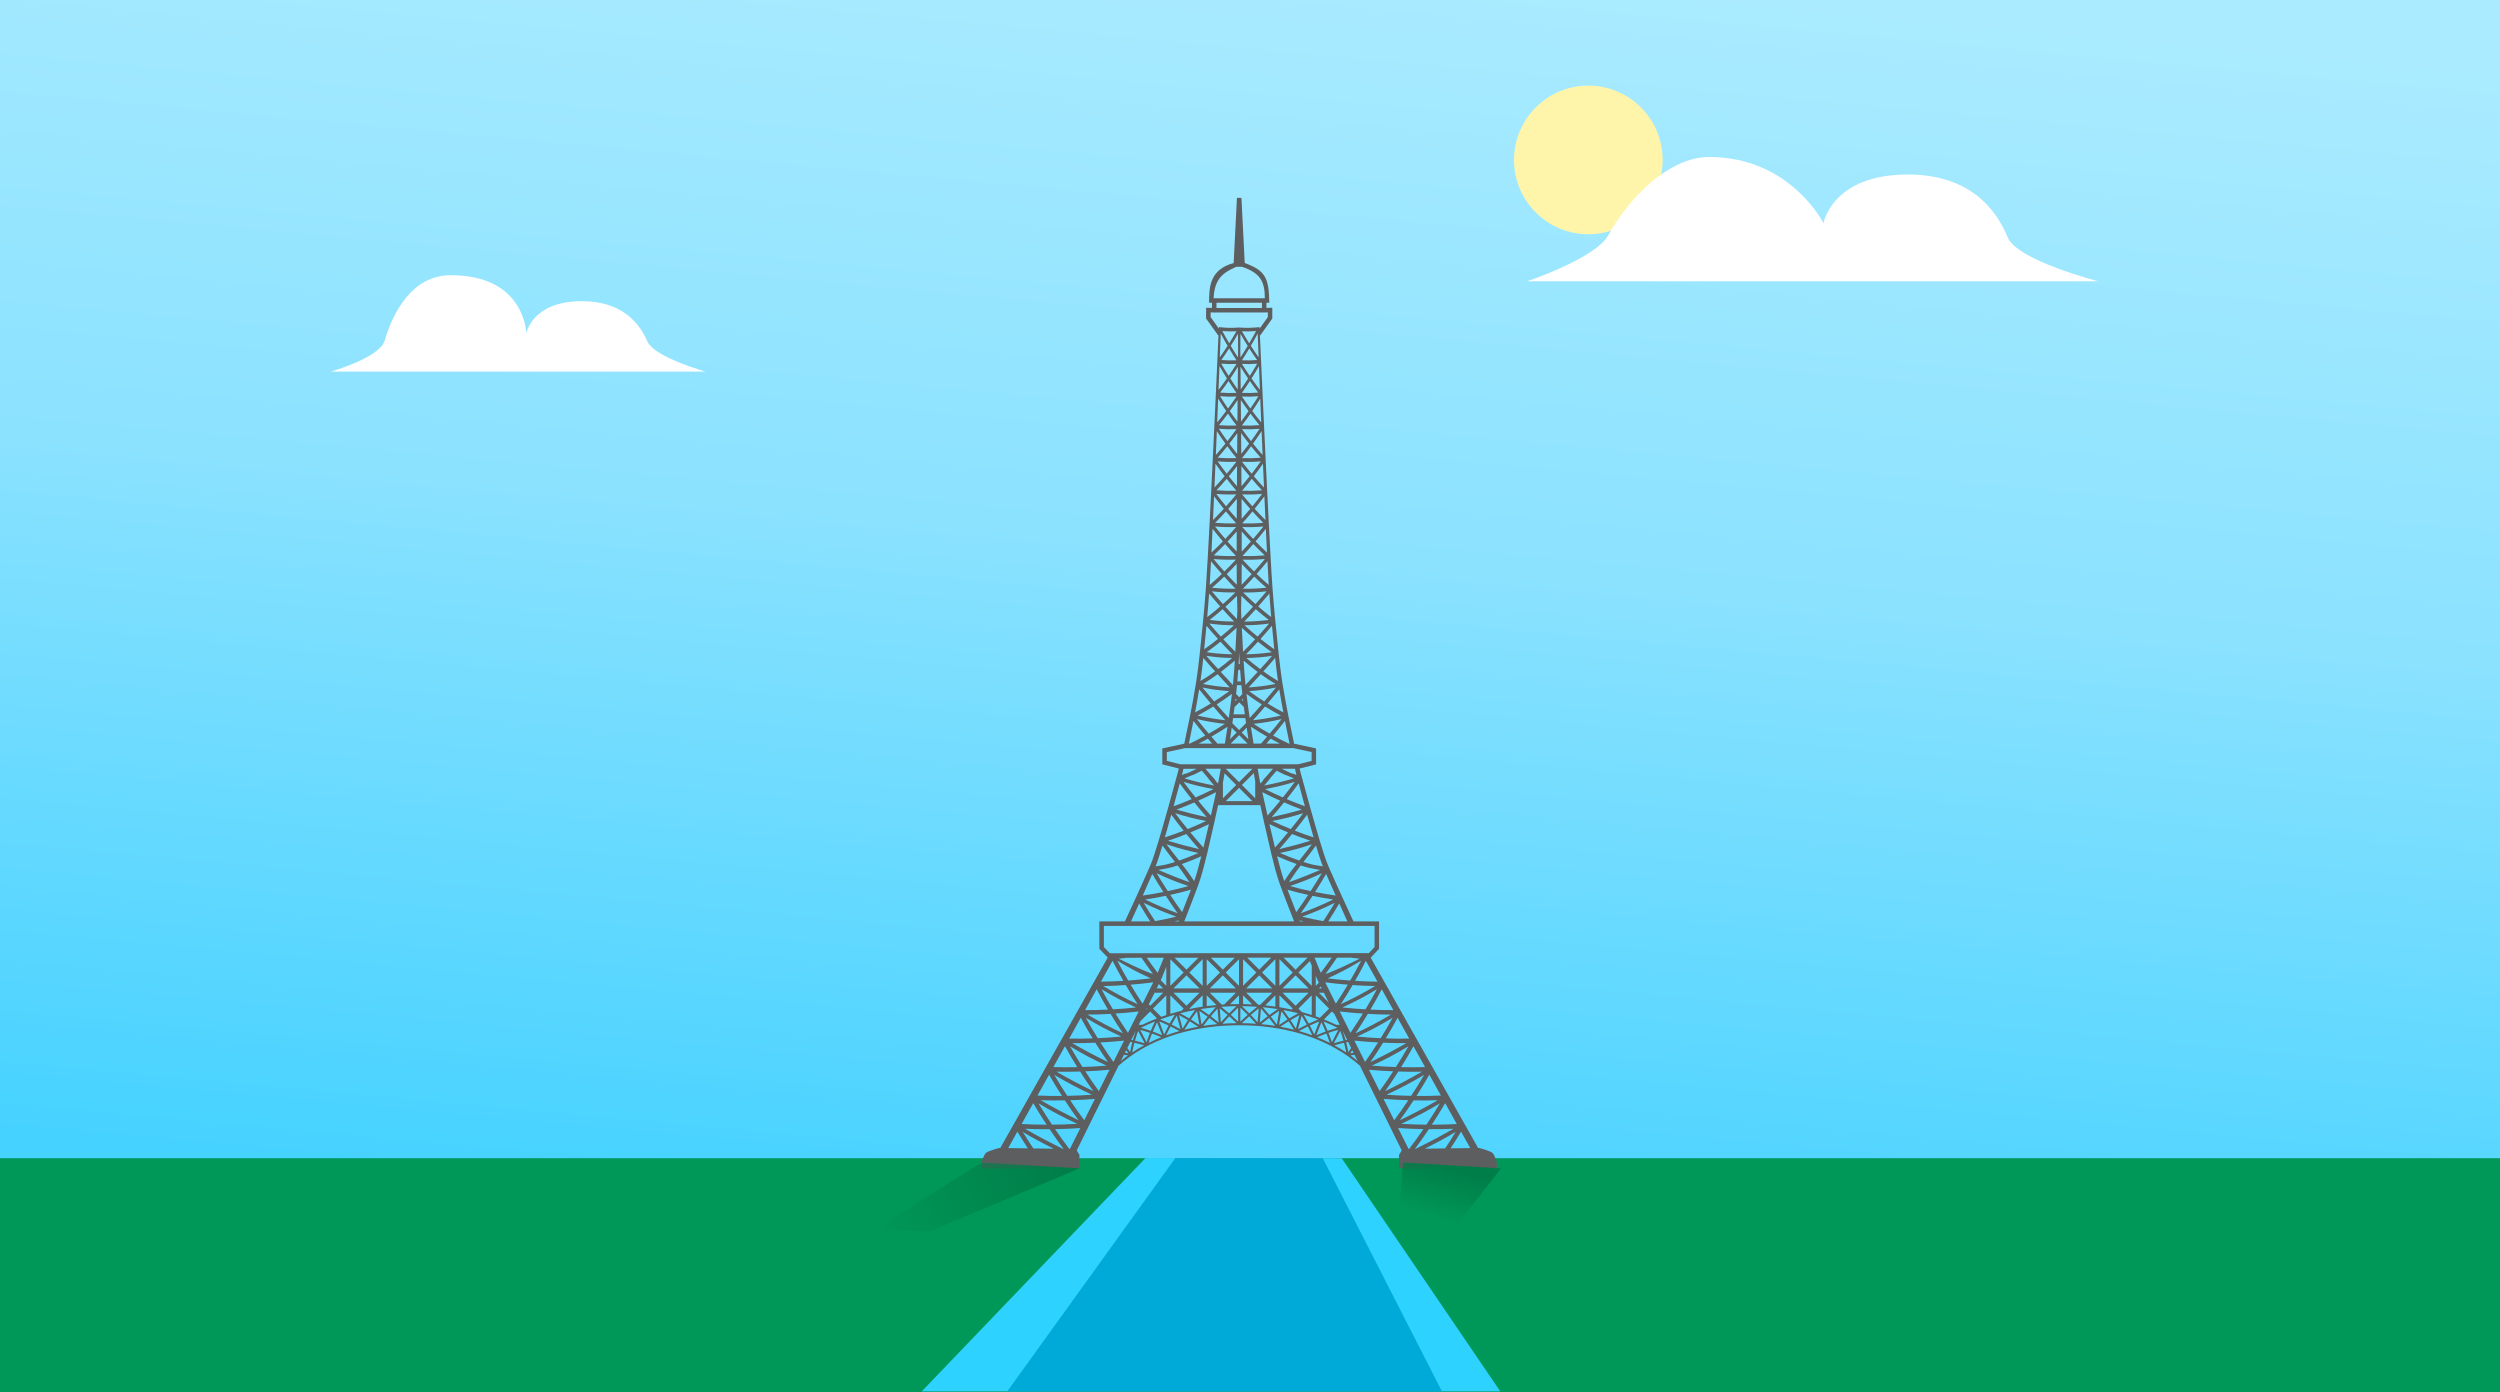 <?xml version="1.0" encoding="UTF-8" standalone="no"?>
<!-- Generator: Adobe Illustrator 15.0.0, SVG Export Plug-In . SVG Version: 6.00 Build 0)  -->

<svg
   xmlns:dc="http://purl.org/dc/elements/1.1/"
   xmlns:cc="http://creativecommons.org/ns#"
   xmlns:rdf="http://www.w3.org/1999/02/22-rdf-syntax-ns#"
   xmlns:svg="http://www.w3.org/2000/svg"
   xmlns="http://www.w3.org/2000/svg"
   xmlns:xlink="http://www.w3.org/1999/xlink"
   xmlns:sodipodi="http://sodipodi.sourceforge.net/DTD/sodipodi-0.dtd"
   xmlns:inkscape="http://www.inkscape.org/namespaces/inkscape"
   version="1.1"
   id="Layer_1"
   x="0px"
   y="0px"
   width="510.236"
   height="284.182"
   viewBox="0 0 510.236 284.182"
   enable-background="new 0 0 510.236 510.236"
   xml:space="preserve"
   sodipodi:docname="eiffel tower with background minimal.svg"
   inkscape:version="0.92.2 (5c3e80d, 2017-08-06)"><rect x="0" y="0" width="510.236" height="284.182" fill="#333333" stroke="none"/><defs
     id="defs849"><linearGradient
       inkscape:collect="always"
       id="linearGradient4595"><stop
         style="stop-color:#007e49;stop-opacity:1;"
         offset="0"
         id="stop4591" /><stop
         style="stop-color:#007e49;stop-opacity:0;"
         offset="1"
         id="stop4593" /></linearGradient><linearGradient
       inkscape:collect="always"
       id="linearGradient4581"><stop
         style="stop-color:#007e49;stop-opacity:1;"
         offset="0"
         id="stop4577" /><stop
         style="stop-color:#007e49;stop-opacity:0;"
         offset="1"
         id="stop4579" /></linearGradient><linearGradient
       inkscape:collect="always"
       id="linearGradient4563"><stop
         style="stop-color:#46d2ff;stop-opacity:1"
         offset="0"
         id="stop4559" /><stop
         id="stop4567"
         offset="0.544"
         style="stop-color:#8be2ff;stop-opacity:1" /><stop
         style="stop-color:#aaebff;stop-opacity:1"
         offset="1"
         id="stop4561" /></linearGradient><linearGradient
       inkscape:collect="always"
       xlink:href="#linearGradient4563"
       id="linearGradient4565"
       x1="349.23"
       y1="366.3"
       x2="387.982"
       y2="35.984"
       gradientUnits="userSpaceOnUse"
       gradientTransform="matrix(1,0,0,0.788,0.923,-26.165)" /><linearGradient
       inkscape:collect="always"
       xlink:href="#linearGradient4581"
       id="linearGradient4583"
       x1="214.12"
       y1="344.239"
       x2="177.152"
       y2="360.994"
       gradientUnits="userSpaceOnUse"
       gradientTransform="translate(0.923,-109.798)" /><linearGradient
       inkscape:collect="always"
       xlink:href="#linearGradient4595"
       id="linearGradient4597"
       x1="296.407"
       y1="348.769"
       x2="293.409"
       y2="358.918"
       gradientUnits="userSpaceOnUse"
       gradientTransform="translate(0.923,-109.798)" /></defs><sodipodi:namedview
     pagecolor="#ffffff"
     bordercolor="#666666"
     borderopacity="1"
     objecttolerance="10"
     gridtolerance="10"
     guidetolerance="10"
     inkscape:pageopacity="0"
     inkscape:pageshadow="2"
     inkscape:window-width="1366"
     inkscape:window-height="705"
     id="namedview847"
     showgrid="false"
     fit-margin-top="0"
     fit-margin-left="0"
     fit-margin-right="0"
     fit-margin-bottom="0"
     inkscape:zoom="1.0838122"
     inkscape:cx="242.33623"
     inkscape:cy="87.442271"
     inkscape:window-x="-8"
     inkscape:window-y="-8"
     inkscape:window-maximized="1"
     inkscape:current-layer="Layer_1" /><rect
     style="fill:url(#linearGradient4565);fill-opacity:1;stroke:none;stroke-width:1;stroke-miterlimit:4;stroke-dasharray:none;stroke-opacity:1"
     id="rect4549"
     width="510.236"
     height="284.182"
     x="0"
     y="0" /><circle
     style="fill:#fff5aa;fill-opacity:1;stroke:none;stroke-width:1;stroke-miterlimit:4;stroke-dasharray:none;stroke-opacity:1"
     id="path4569"
     cx="324.171"
     cy="32.643"
     r="15.168" /><rect
     y="236.381"
     x="0"
     height="47.801"
     width="510.236"
     id="rect4551"
     style="fill:#009858;fill-opacity:1;stroke:none;stroke-width:1;stroke-miterlimit:4;stroke-dasharray:none;stroke-opacity:1" /><path
     style="fill:#5d5e5f;fill-opacity:1;stroke-width:1"
     inkscape:connector-curvature="0"
     id="path842"
     d="m 305.459,237.125 c -0.123,-0.404 -0.488,-1.512 -0.871,-1.834 -0.455,-0.384 -2.39,-0.918 -2.63,-0.984 -0.016,-0.004 -0.025,-0.007 -0.025,-0.007 l -0.256,0.003 -2.559,-4.535 -3.268,-5.792 h 7.1e-4 l -3.631,-6.434 h -7.1e-4 l -3.267,-5.793 -0.002,4.1e-4 -2.905,-5.149 h 7.1e-4 l -2.661,-4.715 v -0.153 h -0.087 l -0.884,-1.567 h -7.1e-4 l -2.664,-4.718 h 0.012 l 0.039,-0.042 0.096,-0.102 1.559,-1.653 v -5.596 h -5.218 l -2.346,-5.089 -1.31,-2.885 c -0.373,-0.831 -0.754,-1.679 -1.188,-2.679 l -0.366,-0.852 -0.284,-0.692 c -0.164,-0.427 -0.33,-0.917 -0.49,-1.402 -0.27,-0.824 -0.539,-1.684 -0.862,-2.756 -0.799,-2.672 -1.202,-4.089 -1.955,-6.767 -0.696,-2.487 -1.083,-3.901 -1.801,-6.554 h -7.1e-4 l -0.231,-0.85 -0.154,-0.676 3.357,-0.848 v -1.001 -2.253 l -4.484,-0.967 c -0.439,-2.044 -0.725,-3.414 -1.158,-5.595 -0.524,-2.676 -0.796,-4.11 -1.231,-6.801 -0.07,-0.447 -0.132,-0.859 -0.189,-1.246 -0.08,-0.559 -0.148,-1.08 -0.215,-1.619 -0.112,-0.895 -0.218,-1.803 -0.343,-2.924 -0.306,-2.801 -0.454,-4.267 -0.717,-7.024 -0.23,-2.457 -0.362,-3.905 -0.543,-6.361 -0.176,-2.496 -0.257,-3.96 -0.397,-6.437 l -0.366,-6.838 -0.319,-6.333 -0.344,-7.054 -0.325,-6.864 -0.282,-6.093 -0.306,-6.718 -0.245,-5.447 0.049,0.043 2.478,-3.458 v -2.205 l -1.196,0.033 v -1.052 h 0.128 0.459 c -0.093,-4.993 -0.726,-6.542 -5.016,-8.105 l -0.673,-13.304 h -0.916 l -0.672,13.304 c -4.993,1.338 -5.009,5.115 -5.015,8.105 h 0.587 v 1.052 l -1.196,-0.033 v 2.205 l 2.454,3.424 0.074,-0.055 -0.247,5.519 -0.303,6.644 -0.306,6.578 -0.304,6.428 -0.328,6.724 -0.336,6.663 -0.366,6.838 c -0.139,2.431 -0.218,3.884 -0.386,6.296 -0.188,2.549 -0.321,4.007 -0.556,6.524 -0.263,2.755 -0.411,4.221 -0.72,7.041 h 4.1e-4 c -0.123,1.102 -0.228,1.999 -0.338,2.883 -0.067,0.54 -0.135,1.06 -0.215,1.619 -0.056,0.387 -0.119,0.801 -0.19,1.247 -0.436,2.695 -0.708,4.129 -1.233,6.814 -0.432,2.173 -0.717,3.542 -1.156,5.58 l -4.484,0.967 v 2.253 1.001 l 3.357,0.848 -0.154,0.676 -0.231,0.85 h -7.1e-4 c -0.718,2.653 -1.106,4.066 -1.801,6.551 -0.755,2.684 -1.157,4.101 -1.96,6.783 -0.321,1.066 -0.589,1.921 -0.858,2.742 -0.16,0.485 -0.327,0.974 -0.489,1.402 l -0.284,0.692 -0.349,0.814 c -0.441,1.018 -0.828,1.875 -1.205,2.717 l -1.35,2.971 -2.307,5.003 h -5.217 v 5.599 l 1.666,1.732 0.047,0.049 -2.673,4.73 -0.245,0.434 -0.118,0.21 -3.268,5.792 -2.906,5.149 -3.268,5.793 -3.268,5.791 -3.631,6.435 -2.559,4.535 -0.256,-0.003 c 0,0 -2.168,0.58 -2.655,0.99 -0.47,0.397 -0.915,1.983 -0.915,1.983 v 1.189 h 4.312 3.712 1.552 2.693 1.159 1.339 1.277 1.574 1.482 0.875 v -2.775 c 0,0 -0.382,-0.536 -0.533,-0.919 l 2.199,-4.457 7.1e-4,7.1e-4 3.271,-6.625 h -7.1e-4 l 2.944,-5.964 0.098,-0.199 c 0.007,-0.006 0.014,-0.012 0.021,-0.018 0.284,-0.252 0.571,-0.499 0.866,-0.739 0.053,-0.043 0.104,-0.088 0.157,-0.131 0.352,-0.284 0.713,-0.557 1.079,-0.824 0.098,-0.071 0.198,-0.142 0.298,-0.212 0.066,-0.047 0.132,-0.095 0.199,-0.142 0.273,-0.19 0.549,-0.376 0.829,-0.557 0.083,-0.053 0.167,-0.105 0.25,-0.157 0.323,-0.205 0.651,-0.403 0.984,-0.596 0.094,-0.055 0.187,-0.11 0.281,-0.163 0.307,-0.173 0.616,-0.342 0.93,-0.506 0.058,-0.03 0.117,-0.06 0.175,-0.09 0.101,-0.052 0.202,-0.104 0.303,-0.155 0.416,-0.208 0.835,-0.411 1.26,-0.602 0.028,-0.013 0.058,-0.025 0.086,-0.037 0.393,-0.175 0.79,-0.34 1.189,-0.501 0.127,-0.051 0.253,-0.101 0.38,-0.15 0.03,-0.011 0.06,-0.024 0.091,-0.036 0.342,-0.132 0.685,-0.257 1.031,-0.379 0.132,-0.046 0.264,-0.09 0.396,-0.134 0.348,-0.117 0.698,-0.23 1.05,-0.336 0.099,-0.03 0.197,-0.062 0.296,-0.091 0.302,-0.089 0.606,-0.173 0.911,-0.255 0.106,-0.028 0.212,-0.056 0.319,-0.083 0.113,-0.029 0.226,-0.06 0.34,-0.088 0.445,-0.111 0.891,-0.215 1.341,-0.312 0.091,-0.019 0.182,-0.037 0.274,-0.056 0.384,-0.079 0.77,-0.153 1.157,-0.222 0.116,-0.021 0.231,-0.042 0.347,-0.061 0.002,0 0.003,-4e-4 0.004,-7e-4 0.413,-0.07 0.827,-0.133 1.242,-0.191 0.12,-0.017 0.24,-0.033 0.359,-0.049 0.464,-0.06 0.928,-0.116 1.394,-0.163 0.006,-7e-4 0.011,-0.002 0.016,-0.002 0.287,-0.028 0.575,-0.052 0.863,-0.075 0.178,-0.014 0.357,-0.027 0.536,-0.04 0.085,-0.006 0.169,-0.013 0.254,-0.018 0.466,-0.03 0.934,-0.052 1.402,-0.068 0.114,-0.004 0.229,-0.007 0.343,-0.01 0.388,-0.011 0.776,-0.017 1.165,-0.018 0.074,-4.1e-4 0.148,-0.002 0.222,-0.002 0.074,0 0.148,0.002 0.222,0.002 0.389,0.002 0.777,0.008 1.165,0.018 0.114,0.003 0.229,0.006 0.342,0.01 0.468,0.016 0.935,0.038 1.402,0.068 0.085,0.006 0.169,0.013 0.254,0.018 0.179,0.012 0.358,0.025 0.536,0.04 0.288,0.023 0.575,0.046 0.863,0.075 0.006,7.1e-4 0.01,0.002 0.015,0.002 0.466,0.046 0.931,0.102 1.395,0.163 0.12,0.016 0.24,0.032 0.359,0.049 0.414,0.058 0.828,0.121 1.24,0.191 0.002,4.1e-4 0.004,4.1e-4 0.006,7e-4 0.116,0.02 0.232,0.041 0.348,0.061 0.387,0.069 0.772,0.143 1.156,0.222 0.091,0.019 0.182,0.037 0.274,0.056 0.449,0.096 0.896,0.2 1.34,0.312 0.114,0.028 0.228,0.059 0.341,0.088 0.106,0.028 0.212,0.054 0.318,0.083 0.305,0.082 0.609,0.166 0.912,0.255 0.098,0.029 0.195,0.06 0.293,0.09 0.353,0.107 0.704,0.22 1.054,0.337 0.132,0.044 0.263,0.088 0.394,0.134 0.348,0.121 0.693,0.248 1.035,0.38 0.03,0.011 0.06,0.024 0.09,0.035 0.126,0.049 0.251,0.098 0.376,0.149 0.4,0.161 0.798,0.326 1.191,0.502 0.028,0.012 0.057,0.024 0.085,0.037 0.425,0.191 0.844,0.393 1.259,0.602 0.102,0.051 0.203,0.103 0.304,0.155 0.06,0.03 0.119,0.06 0.179,0.091 0.312,0.163 0.621,0.331 0.926,0.504 0.094,0.053 0.186,0.109 0.28,0.163 0.332,0.193 0.66,0.391 0.984,0.596 0.083,0.053 0.167,0.104 0.249,0.157 0.275,0.178 0.547,0.361 0.816,0.548 0.069,0.048 0.137,0.098 0.205,0.146 0.104,0.074 0.209,0.147 0.312,0.222 0.361,0.263 0.717,0.533 1.065,0.813 0.065,0.052 0.127,0.107 0.192,0.16 0.282,0.23 0.557,0.466 0.829,0.707 0.011,0.01 0.022,0.02 0.033,0.029 l 0.098,0.198 2.943,5.964 2.944,5.963 2.526,5.119 4.1e-4,7.1e-4 c -0.151,0.384 -0.533,0.918 -0.533,0.918 v 2.775 h 0.873 1.483 1.573 1.277 1.34 1.159 2.693 1.551 3.713 4.312 v -1.189 c 0.002,-7e-4 -0.014,-0.057 -0.043,-0.15 z m -8.138,-7.718 c -2.032,0.105 -3.054,0.132 -5.1,0.135 1.13,-1.722 1.677,-2.6 2.732,-4.388 z m -13.089,-21.687 c -0.94,1.697 -1.428,2.529 -2.44,4.167 -1.922,-0.086 -2.885,-0.153 -4.815,-0.333 2.982,-1.379 4.434,-2.147 7.255,-3.834 z m -7.585,3.17 c 1.045,-1.553 1.551,-2.347 2.526,-3.963 1.884,0.106 2.825,0.134 4.699,0.146 -2.34,1.4 -4.749,2.673 -7.224,3.817 z m 5.636,1.921 c 1.899,0.081 2.863,0.099 4.725,0.087 -2.392,1.384 -4.824,2.669 -7.315,3.866 1.058,-1.531 1.585,-2.338 2.59,-3.953 z m 5.164,0.733 c -0.981,1.721 -1.489,2.567 -2.543,4.226 -1.964,-0.064 -2.951,-0.12 -4.925,-0.279 3.07,-1.419 4.565,-2.211 7.468,-3.947 z m -2.055,5.151 c 1.942,0.059 2.926,0.065 4.826,0.029 -2.46,1.421 -4.96,2.743 -7.52,3.975 1.099,-1.549 1.65,-2.368 2.695,-4.004 z m 5.271,0.674 c -1.022,1.745 -1.552,2.604 -2.65,4.285 -2.007,-0.04 -3.014,-0.086 -5.032,-0.225 2.63,-1.217 5.193,-2.571 7.682,-4.06 z m -2.161,5.21 c 1.982,0.037 2.988,0.031 4.926,-0.029 -2.526,1.461 -5.096,2.819 -7.726,4.083 1.141,-1.568 1.714,-2.395 2.8,-4.054 z m 5.375,0.615 c -1.064,1.77 -1.615,2.64 -2.755,4.344 -2.05,-0.018 -3.078,-0.053 -5.141,-0.171 2.704,-1.252 5.338,-2.644 7.896,-4.173 z m 0.208,-1.599 c -1.991,0.08 -2.991,0.095 -4.994,0.076 1.087,-1.699 1.612,-2.566 2.625,-4.329 z m -3.237,-5.812 c -1.949,0.056 -2.928,0.058 -4.891,0.015 1.045,-1.676 1.55,-2.53 2.522,-4.268 z m -3.237,-5.81 c -1.908,0.03 -2.867,0.02 -4.786,-0.045 1.003,-1.653 1.486,-2.495 2.417,-4.207 z m -9.451,-5.108 c -0.985,1.601 -1.494,2.386 -2.548,3.927 l -2.18,-4.353 c 1.895,0.215 2.84,0.3 4.728,0.426 z m -3.216,5.375 c -0.108,0.022 -0.217,0.041 -0.324,0.064 -0.182,-0.657 -0.388,-1.315 -0.618,-1.972 l 0.704,1.427 z m -2.235,-3.086 c -0.905,-0.439 -1.826,-0.838 -2.76,-1.204 l 0.002,-0.003 c 0.091,0.036 0.181,0.073 0.272,0.11 l 1.619,-1.619 0.472,0.472 1.108,2.244 z m 0.259,0.61 c -0.682,0.189 -1.35,0.398 -2.004,0.625 -0.264,-0.64 -0.55,-1.279 -0.858,-1.915 0.97,0.389 1.926,0.818 2.862,1.29 z m -7.272,-3.215 -0.694,-0.694 2.715,-2.715 v 4.009 c -0.619,-0.201 -1.242,-0.383 -1.868,-0.556 l 0.002,-0.004 c -0.051,-0.014 -0.104,-0.026 -0.155,-0.04 z m -0.741,0.252 c -0.621,0.333 -1.227,0.679 -1.819,1.037 -0.39,-0.571 -0.799,-1.138 -1.224,-1.698 1.021,0.184 2.036,0.406 3.044,0.661 z m -3.519,-1.182 c -0.083,-0.014 -0.165,-0.03 -0.248,-0.044 l -4e-4,0.003 c -0.022,-0.003 -0.044,-0.007 -0.066,-0.011 v -2.428 l 2.716,2.715 -0.264,0.175 c -0.637,-0.139 -1.276,-0.261 -1.916,-0.372 l 4.2e-4,-0.003 c -0.074,-0.014 -0.148,-0.024 -0.221,-0.036 z m 12.211,-0.667 c 1.001,-1.533 1.485,-2.317 2.416,-3.909 1.841,0.128 2.761,0.169 4.59,0.206 -2.268,1.358 -4.606,2.593 -7.007,3.703 z m 7.37,-3.057 c -0.898,1.671 -1.364,2.493 -2.333,4.107 -1.879,-0.109 -2.821,-0.187 -4.708,-0.386 2.894,-1.339 4.304,-2.085 7.041,-3.721 z m -12.25,-2.189 0.003,0.009 7.1e-4,7.1e-4 0.049,0.12 c 0.042,0.11 0.097,0.213 0.15,0.316 l 4.1e-4,7.1e-4 0.092,0.181 0.116,0.232 -0.637,0.637 v -2.044 l 0.11,0.267 -0.002,7.1e-4 z m 0.798,1.639 0.132,0.268 0.06,0.12 h -0.58 z m 0.624,1.264 0.265,0.537 0.723,1.464 -2,-2 h 1.012 z m 0.266,-2.12 c 1.85,0.236 2.774,0.332 4.619,0.479 -0.942,1.579 -1.429,2.354 -2.44,3.875 z m 5.12,-0.371 c -1.836,-0.131 -2.757,-0.22 -4.599,-0.441 2.805,-1.298 4.172,-2.021 6.826,-3.607 -0.856,1.645 -1.302,2.457 -2.228,4.048 z m -4.394,-1.564 c -0.205,0.076 -0.414,0.152 -0.635,0.232 0.029,-0.056 0.052,-0.123 0.085,-0.167 l 0.095,-0.129 0.183,-0.249 0.337,-0.462 0.606,-0.845 c 0.32,-0.452 0.639,-0.917 1.021,-1.481 l 2.797,-0.002 0.718,0.091 0.567,0.065 0.307,0.034 0.159,0.018 c 0.044,0.004 0.083,-0.006 0.123,-0.012 -2.093,1.03 -4.187,2.063 -6.362,2.906 z m -1.625,-0.002 -1.261,-3.096 3.506,-0.002 c -0.789,1.143 -1.307,1.856 -2.244,3.098 z m -1.838,2.651 -2.715,-2.715 2.334,-2.334 0.208,0.52 0.175,0.435 v 4.094 z m -5.964,0.531 2.665,-2.664 2.665,2.664 z m 5.329,0.876 -2.664,2.664 -2.664,-2.664 z m -2.664,-4.707 -2.445,-2.443 4.892,-0.003 z m -0.583,0.584 -2.716,2.715 v -5.432 z m 5.197,9.576 c -0.654,0.266 -1.293,0.548 -1.919,0.846 -0.332,-0.607 -0.684,-1.211 -1.055,-1.81 1.001,0.284 1.994,0.603 2.974,0.964 z m -0.897,-0.771 c 0.135,0.045 0.27,0.09 0.405,0.137 v -4.289 l 2.715,2.715 -1.877,1.878 c -0.412,-0.154 -0.827,-0.301 -1.243,-0.441 z m 5.329,2.245 v 0 c -0.116,-0.06 -0.232,-0.12 -0.349,-0.178 0.117,0.059 0.233,0.118 0.349,0.178 z m 10.907,-3.375 c -1.868,0.004 -2.804,-0.018 -4.681,-0.107 0.96,-1.629 1.423,-2.459 2.312,-4.147 z m -3.237,-5.812 c -1.825,-0.022 -2.742,-0.056 -4.576,-0.166 0.917,-1.607 1.36,-2.425 2.207,-4.086 z m -6.141,-12.294 h -3.915 c 0.906,-1.411 1.374,-2.172 2.249,-3.667 z m -26.862,-28.645 -0.124,-0.207 -0.12,-0.185 c -0.04,-0.056 -0.082,-0.094 -0.123,-0.141 l -0.239,-0.264 -0.464,-0.519 -1.04,-1.19 c 0.002,-0.002 0.004,-0.002 0.006,-0.003 h 3.108 l -0.048,0.279 -0.386,2.177 -0.125,0.569 -0.305,-0.352 z m 0.066,2.269 -1.062,4.777 c -1.06,-1.187 -1.577,-1.792 -2.59,-3.031 1.471,-0.658 2.202,-1.008 3.652,-1.746 z m -1.872,-3.162 c 0.105,0.118 0.209,0.235 0.306,0.383 l 0.126,0.185 0.134,0.16 0.28,0.332 0.635,0.743 c -2.046,-0.378 -4.068,-0.865 -6.064,-1.458 l 0.902,-0.368 0.398,-0.167 0.191,-0.081 0.182,-0.055 c 0.136,-0.037 0.276,-0.104 0.42,-0.175 l 0.439,-0.215 1,-0.506 0.73,0.852 z m -3.009,-1.169 -0.627,0.293 -0.321,0.146 c -0.054,0.024 -0.111,0.055 -0.165,0.07 l -0.163,0.031 -0.18,0.028 -0.2,0.081 -0.431,0.171 0.115,-0.434 0.185,-0.831 h 2.699 c -0.331,0.165 -0.628,0.31 -0.912,0.446 z m 4.331,3.698 c -1.447,0.725 -2.175,1.068 -3.642,1.712 -1.003,-1.249 -1.494,-1.885 -2.452,-3.183 2.405,0.717 3.625,1.012 6.094,1.471 z m -1.364,5.736 c -2.077,-0.445 -4.127,-0.958 -6.169,-1.543 1.445,-0.538 2.189,-0.838 3.641,-1.467 0.992,1.231 1.51,1.847 2.529,3.01 z m 0.453,1.425 c -0.44,1.912 -0.663,2.868 -1.126,4.788 -1.086,-1.219 -1.619,-1.839 -2.663,-3.102 1.525,-0.631 2.284,-0.969 3.789,-1.686 z m -0.569,-0.644 c -1.502,0.703 -2.258,1.034 -3.78,1.65 -1.036,-1.271 -1.545,-1.918 -2.536,-3.238 2.491,0.768 3.756,1.087 6.316,1.588 z m -1.444,5.74 c -2.145,-0.497 -4.26,-1.065 -6.367,-1.706 1.494,-0.493 2.266,-0.775 3.77,-1.372 1.021,1.254 1.554,1.884 2.597,3.077 z m 0.452,1.456 c -0.244,0.967 -0.435,1.697 -0.639,2.441 -0.103,0.373 -0.21,0.748 -0.336,1.173 -0.065,0.215 -0.133,0.436 -0.218,0.693 l -0.264,0.759 c -0.489,-0.693 -0.839,-1.283 -1.222,-1.793 -0.381,-0.519 -0.765,-1.023 -1.285,-1.685 1.598,-0.571 2.39,-0.898 3.964,-1.588 z m -0.581,-0.667 c -1.565,0.673 -2.354,0.989 -3.941,1.545 -1.043,-1.314 -1.561,-1.973 -2.576,-3.317 2.569,0.844 3.872,1.203 6.517,1.772 z m -1.826,5.964 c -2.156,-0.759 -4.268,-1.595 -6.367,-2.499 1.581,-0.288 2.368,-0.392 3.951,-0.919 1.014,1.304 1.473,2.084 2.415,3.418 z m -0.225,0.78 c -1.682,0.478 -2.522,0.676 -4.204,1.034 -0.936,-1.441 -1.389,-2.177 -2.286,-3.642 2.541,1.177 3.837,1.705 6.49,2.607 z m -2.199,5.557 c -2.26,-0.819 -4.472,-1.756 -6.632,-2.808 1.689,-0.254 2.535,-0.402 4.224,-0.749 0.936,1.448 1.418,2.161 2.408,3.557 z m -0.275,0.694 c -1.727,0.411 -2.593,0.594 -4.323,0.914 -0.965,-1.472 -1.432,-2.222 -2.338,-3.743 2.604,1.272 3.937,1.838 6.661,2.829 z m 0.538,0.749 -0.088,0.218 h -0.813 c 0.279,-0.067 0.571,-0.137 0.901,-0.218 z m -1.764,-5.193 c 1.689,-0.372 2.533,-0.579 4.221,-1.064 -0.711,1.859 -1.07,2.765 -1.792,4.59 -1,-1.384 -1.485,-2.09 -2.429,-3.525 z m 2.998,5.06 0.003,4.2e-4 0.131,-0.338 0.14,-0.353 -0.002,-7.1e-4 1.084,-2.784 c 0.334,-0.87 0.665,-1.73 1.073,-2.832 h 4.1e-4 l 0.028,-0.079 c 0.078,-0.21 0.157,-0.425 0.241,-0.655 l -0.002,-4.2e-4 0.115,-0.313 c 0.121,-0.34 0.242,-0.682 0.367,-1.072 0.224,-0.709 0.381,-1.28 0.537,-1.857 0.252,-0.944 0.485,-1.866 0.755,-2.984 l 0.002,7.2e-4 c 0.047,-0.199 0.093,-0.388 0.137,-0.573 0.013,-0.056 0.025,-0.106 0.039,-0.162 h -4.1e-4 c 0.531,-2.23 0.847,-3.627 1.34,-5.837 h 7.1e-4 c 0.033,-0.152 0.065,-0.296 0.096,-0.439 0.022,-0.095 0.043,-0.189 0.065,-0.288 h -4.1e-4 c 0.235,-1.064 0.426,-1.937 0.614,-2.804 h 8.615 c 0.188,0.867 0.38,1.741 0.615,2.804 0.02,0.091 0.039,0.176 0.058,0.264 0.034,0.151 0.068,0.303 0.103,0.463 h 7.1e-4 c 0.493,2.211 0.808,3.608 1.339,5.837 l -4.1e-4,7e-4 c 0.049,0.21 0.098,0.411 0.145,0.607 0.01,0.043 0.02,0.083 0.031,0.127 0.27,1.118 0.503,2.039 0.756,2.983 0.156,0.576 0.313,1.147 0.537,1.856 0.126,0.39 0.247,0.732 0.367,1.073 l 0.114,0.313 -7.1e-4,4e-4 c 0.083,0.229 0.163,0.445 0.24,0.655 l 0.029,0.079 c 0.408,1.101 0.739,1.961 1.073,2.832 l 1.083,2.784 -0.002,7e-4 0.094,0.236 0.178,0.456 0.002,-0.002 0.139,0.351 h -22.418 z m 11.626,-27.49 2.426,-2.424 0.052,0.311 0.236,1.356 v 3.471 z m 2.131,3.297 h -5.427 l 2.714,-2.714 z m -2.713,-3.879 -2.714,-2.713 h 5.427 z m -0.583,0.582 -2.713,2.714 v -3.205 l 0.035,-0.163 0.254,-1.46 0.044,-0.266 z m 15.182,21.658 c -1.683,-0.359 -2.522,-0.556 -4.204,-1.034 2.651,-0.903 3.948,-1.432 6.49,-2.609 -0.898,1.466 -1.35,2.203 -2.286,3.643 z m 0.403,0.966 c 1.689,0.346 2.535,0.495 4.223,0.749 -2.161,1.053 -4.373,1.99 -6.633,2.809 0.991,-1.397 1.473,-2.11 2.409,-3.558 z m -4.832,-2.779 c 0.942,-1.335 1.401,-2.115 2.416,-3.419 1.582,0.527 2.37,0.631 3.951,0.919 -2.099,0.904 -4.211,1.74 -6.367,2.5 z m -0.949,-0.233 -0.264,-0.759 c -0.084,-0.257 -0.153,-0.478 -0.218,-0.693 -0.127,-0.424 -0.233,-0.799 -0.335,-1.173 -0.205,-0.745 -0.396,-1.474 -0.64,-2.441 1.573,0.69 2.366,1.016 3.964,1.587 -0.519,0.662 -0.904,1.167 -1.284,1.686 -0.383,0.51 -0.733,1.101 -1.222,1.794 z m 3.064,-4.188 c -1.587,-0.556 -2.376,-0.872 -3.94,-1.545 2.643,-0.568 3.947,-0.928 6.516,-1.772 -1.014,1.344 -1.533,2.003 -2.576,3.317 z m -4.069,-2.334 c 1.041,-1.192 1.575,-1.823 2.596,-3.077 1.505,0.597 2.276,0.879 3.771,1.371 -2.107,0.641 -4.222,1.21 -6.367,1.706 z m -0.888,-0.308 c -0.463,-1.921 -0.686,-2.876 -1.126,-4.789 1.505,0.717 2.264,1.055 3.789,1.686 -1.045,1.263 -1.578,1.883 -2.664,3.102 z m 3.222,-3.782 c -1.52,-0.616 -2.276,-0.947 -3.778,-1.649 2.56,-0.501 3.823,-0.822 6.315,-1.59 -0.993,1.32 -1.5,1.968 -2.537,3.239 z m -3.895,-2.431 c 1.019,-1.161 1.536,-1.778 2.528,-3.01 1.452,0.628 2.195,0.929 3.641,1.467 -2.042,0.585 -4.091,1.098 -6.169,1.543 z m -0.851,-0.326 -1.063,-4.776 c 1.45,0.738 2.182,1.086 3.653,1.745 -1.014,1.239 -1.531,1.845 -2.59,3.032 z m 3.13,-3.698 c -1.467,-0.644 -2.196,-0.986 -3.642,-1.711 2.467,-0.459 3.687,-0.755 6.093,-1.472 -0.958,1.298 -1.448,1.935 -2.452,3.184 z m 2.346,-4.762 -0.2,-0.081 -0.18,-0.028 -0.163,-0.031 c -0.054,-0.015 -0.111,-0.046 -0.166,-0.069 l -0.321,-0.145 -0.626,-0.293 c -0.285,-0.136 -0.583,-0.282 -0.914,-0.446 h 2.7 l 0.185,0.831 0.115,0.434 z m -2.175,0.019 c 0.143,0.072 0.284,0.138 0.42,0.175 l 0.182,0.055 0.192,0.081 0.398,0.167 0.901,0.368 c -1.995,0.592 -4.017,1.079 -6.063,1.457 l 0.635,-0.741 0.279,-0.332 0.134,-0.159 0.126,-0.185 c 0.098,-0.148 0.201,-0.266 0.306,-0.384 l 0.322,-0.37 0.73,-0.853 1,0.506 z m -3.228,0.081 -0.464,0.519 -0.239,0.264 c -0.041,0.047 -0.083,0.086 -0.123,0.141 l -0.119,0.185 -0.124,0.207 -0.142,0.164 -0.305,0.351 -0.125,-0.568 -0.386,-2.177 -0.047,-0.279 h 3.108 c 0.002,0.002 0.004,0.002 0.006,0.003 z m 3.997,23.484 c 1.688,0.487 2.531,0.692 4.222,1.064 -0.945,1.435 -1.429,2.143 -2.428,3.527 -0.722,-1.825 -1.082,-2.731 -1.794,-4.591 z m 3.358,6.476 h -0.813 l -0.088,-0.218 c 0.33,0.081 0.622,0.152 0.901,0.218 z m -0.363,-0.967 c 2.724,-0.989 4.057,-1.557 6.661,-2.829 -0.907,1.522 -1.374,2.272 -2.338,3.743 -1.731,-0.32 -2.596,-0.503 -4.324,-0.914 z m 4.898,-8.712 c 0.759,1.745 1.156,2.63 1.945,4.393 -1.686,-0.239 -2.527,-0.381 -4.21,-0.712 0.929,-1.456 1.378,-2.198 2.265,-3.681 z m -1.379,-3.555 c 0.106,0.326 0.213,0.649 0.328,0.977 l 0.177,0.482 0.213,0.532 c -0.806,-0.132 -1.381,-0.176 -1.979,-0.323 -0.595,-0.138 -1.192,-0.311 -1.988,-0.566 1.033,-1.327 1.549,-1.989 2.557,-3.343 0.272,0.91 0.481,1.585 0.693,2.24 z m -1.187,-3.92 c -1.54,-0.496 -2.308,-0.771 -3.832,-1.364 1.032,-1.286 1.537,-1.94 2.525,-3.272 0.515,1.862 0.775,2.792 1.307,4.636 z m -1.778,-6.346 c -1.489,-0.542 -2.229,-0.834 -3.699,-1.458 0.999,-1.262 1.487,-1.907 2.441,-3.217 z m -3.121,-12.784 h -0.162 c -1.238,-0.596 -1.915,-0.947 -3.186,-1.646 0.983,-1.176 1.464,-1.775 2.41,-2.99 0.365,1.859 0.557,2.807 0.937,4.636 z M 252.896,133.561 c 0.006,-0.108 0.011,-0.216 0.017,-0.32 0.006,0.104 0.012,0.213 0.017,0.321 0.002,0.048 0.005,0.093 0.007,0.141 0.01,0.196 0.021,0.397 0.032,0.606 h 4.2e-4 c 0.023,0.409 0.044,0.787 0.066,1.153 l -0.111,0.111 -0.134,-0.134 c 0.021,-0.36 0.043,-0.729 0.065,-1.13 h 7.2e-4 l 0.005,-0.091 c 0.012,-0.212 0.023,-0.429 0.036,-0.656 h -0.002 z m 0.029,3.064 0.197,0.197 c 0.011,0.163 0.022,0.327 0.033,0.489 0.039,0.56 0.081,1.138 0.136,1.764 h -0.755 c 0.055,-0.626 0.097,-1.204 0.136,-1.764 0.01,-0.154 0.021,-0.309 0.031,-0.463 z m 2.811,10.374 c 1,-1.099 1.492,-1.662 2.459,-2.801 1.271,0.783 1.915,1.153 3.216,1.852 -1.874,0.414 -3.766,0.733 -5.674,0.949 z m 5.812,-0.23 c -0.951,1.203 -1.434,1.796 -2.421,2.96 -1.327,-0.755 -1.984,-1.152 -3.283,-1.99 2.302,-0.266 3.443,-0.464 5.704,-0.971 z m -3.513,-3.604 c -1.256,-0.794 -1.878,-1.214 -3.095,-2.103 2.024,-0.141 3.486,-0.344 5.475,-0.741 -0.938,1.142 -1.414,1.717 -2.381,2.844 z m -3.19,-2.863 c 0.993,-1.07 1.483,-1.616 2.464,-2.698 1.18,0.856 1.782,1.249 3.006,1.995 -2.173,0.394 -3.268,0.54 -5.47,0.704 z m -2.424,-20.948 c -0.773,-0.791 -1.233,-1.278 -2.053,-2.177 0.841,-0.833 1.309,-1.314 2.029,-2.093 0.002,1.519 0.006,2.711 0.024,4.271 z m -1.889,-8.835 c 0.777,-0.821 1.217,-1.303 1.873,-2.055 l -0.007,4.105 c -0.685,-0.721 -1.117,-1.198 -1.866,-2.05 z m 0.134,-6.654 c 0.734,-0.824 1.149,-1.307 1.767,-2.06 l -0.02,4.076 c -0.636,-0.703 -1.046,-1.178 -1.747,-2.017 z m 1.792,17.744 c 0.023,1.033 0.048,1.905 0.078,2.81 -0.022,0.571 -0.047,1.174 -0.078,1.921 -0.962,-0.979 -1.435,-1.48 -2.365,-2.501 0.972,-0.871 1.486,-1.352 2.365,-2.231 z m -1.673,-24.399 c 0.702,-0.839 1.093,-1.323 1.689,-2.096 l -0.026,4.126 c -0.609,-0.712 -0.997,-1.187 -1.662,-2.03 z m 0.109,-6.655 c 0.676,-0.865 1.046,-1.353 1.632,-2.164 l -0.033,4.238 c -0.596,-0.739 -0.962,-1.214 -1.599,-2.074 z m 0.102,-6.655 c 0.657,-0.898 1.006,-1.394 1.59,-2.26 l -0.04,4.405 c -0.589,-0.779 -0.935,-1.26 -1.55,-2.145 z m 4.075,-7.181 c -0.659,-0.961 -0.98,-1.451 -1.602,-2.443 1.143,0.053 1.976,0.038 3.116,-0.055 -0.586,1.012 -0.89,1.514 -1.514,2.498 z m 0.018,1.045 c 0.667,0.963 1.01,1.435 1.712,2.361 -1.333,0.094 -2.002,0.106 -3.337,0.061 0.667,-0.951 0.993,-1.436 1.625,-2.422 z m -1.624,-4.232 c 0.621,-0.952 0.923,-1.437 1.506,-2.421 0.619,0.963 0.936,1.437 1.59,2.367 -1.237,0.087 -1.857,0.098 -3.096,0.055 z m 1.267,3.714 c -0.594,0.92 -0.921,1.405 -1.512,2.244 l -0.045,-4.634 c 0.592,0.95 0.915,1.447 1.557,2.391 z m 0.096,6.654 c -0.614,0.884 -0.961,1.366 -1.55,2.145 l -0.039,-4.405 c 0.584,0.867 0.932,1.362 1.589,2.26 z m -1.401,28.67 -0.008,-4.105 c 0.656,0.752 1.097,1.233 1.874,2.055 -0.748,0.852 -1.182,1.33 -1.866,2.05 z m 4.1e-4,2.512 c 0.722,0.779 1.189,1.26 2.03,2.094 -0.821,0.899 -1.281,1.387 -2.054,2.178 0.018,-1.561 0.022,-2.752 0.024,-4.272 z m -0.015,-9.2 -0.02,-4.078 c 0.618,0.753 1.034,1.235 1.767,2.06 -0.7,0.838 -1.111,1.314 -1.747,2.018 z m -0.046,15.726 c 0.88,0.879 1.394,1.36 2.366,2.23 -0.93,1.022 -1.403,1.524 -2.366,2.503 -0.031,-0.745 -0.056,-1.348 -0.077,-1.918 0.029,-0.907 0.054,-1.78 0.077,-2.814 z m -0.067,-33.217 c 0.586,0.81 0.955,1.3 1.632,2.164 -0.638,0.86 -1.003,1.336 -1.599,2.075 z m 0.051,6.722 c 0.597,0.773 0.988,1.257 1.69,2.096 -0.665,0.843 -1.053,1.318 -1.662,2.03 z m -0.427,48.231 0.938,0.939 c 0.062,0.491 0.128,0.988 0.199,1.513 h -2.297 c 0.07,-0.515 0.134,-1.003 0.196,-1.486 z m -0.817,-0.233 c 0.02,-0.171 0.041,-0.344 0.061,-0.522 l 0.231,0.231 z m 1.344,-0.292 0.209,-0.209 c 0.019,0.161 0.037,0.318 0.056,0.473 z m 0.25,-9.79 c -0.111,-1.96 -0.161,-2.937 -0.254,-4.894 1.064,0.974 1.605,1.444 2.704,2.353 -0.963,1.038 -1.453,1.547 -2.451,2.541 z m -0.207,8.118 h 0.002 c 0.02,0.18 0.038,0.347 0.057,0.518 l -0.628,0.628 -0.65,-0.649 c 0.018,-0.164 0.036,-0.324 0.055,-0.497 h 0.002 c 0.025,-0.234 0.048,-0.457 0.07,-0.675 l 0.009,-0.086 h -7.1e-4 c 0.019,-0.186 0.036,-0.365 0.053,-0.542 h 0.898 c 0.039,0.409 0.083,0.838 0.133,1.303 z m -1.369,-8.118 c -0.996,-0.995 -1.487,-1.504 -2.449,-2.542 1.099,-0.91 1.639,-1.38 2.703,-2.354 -0.092,1.958 -0.143,2.936 -0.254,4.896 z m -0.496,6.777 c -0.999,-1.06 -1.495,-1.604 -2.481,-2.67 1.168,-0.883 1.742,-1.347 2.87,-2.307 -0.129,1.963 -0.187,2.954 -0.388,4.978 z m -0.049,7.342 c 0.029,-0.209 0.056,-0.404 0.083,-0.6 h 2.502 c 0.027,0.196 0.053,0.392 0.082,0.6 h -4.2e-4 c 0.015,0.111 0.03,0.217 0.046,0.324 0.006,0.039 0.011,0.079 0.016,0.118 l -1.406,1.406 -1.387,-1.386 c 0.021,-0.151 0.043,-0.304 0.065,-0.463 z m 2.619,-7.343 c -0.202,-2.023 -0.258,-3.013 -0.388,-4.977 1.128,0.959 1.702,1.423 2.869,2.307 -0.986,1.065 -1.482,1.61 -2.48,2.669 z m 3.01,-3.242 c -1.161,-0.869 -1.733,-1.328 -2.852,-2.269 1.939,-0.037 3.346,-0.155 5.265,-0.438 -0.948,1.099 -1.433,1.641 -2.414,2.707 z m -2.909,-3.02 c 0.995,-1.007 1.485,-1.521 2.445,-2.571 1.108,0.892 1.67,1.323 2.812,2.145 -2.093,0.281 -3.145,0.369 -5.257,0.427 z m 2.368,-3.614 c -1.094,-0.895 -1.635,-1.361 -2.691,-2.318 1.852,-0.006 3.196,-0.099 5.031,-0.34 -0.916,1.081 -1.387,1.616 -2.34,2.658 z m -2.735,-3.066 c 0.961,-0.991 1.433,-1.498 2.361,-2.531 1.046,0.912 1.579,1.351 2.661,2.198 -2.002,0.237 -3.007,0.305 -5.022,0.332 z m 2.299,-3.574 c -1.032,-0.916 -1.54,-1.39 -2.528,-2.375 1.762,0.032 3.043,-0.032 4.796,-0.224 -0.891,1.049 -1.346,1.575 -2.267,2.6 z m -2.557,-3.135 c 0.937,-0.972 1.399,-1.463 2.306,-2.469 0.972,0.94 1.468,1.397 2.48,2.27 -1.91,0.179 -2.868,0.221 -4.786,0.199 z m 2.271,-3.514 c -0.961,-0.942 -1.434,-1.429 -2.355,-2.422 1.674,0.059 2.892,0.024 4.56,-0.13 -0.864,1.039 -1.305,1.552 -2.205,2.551 z m -2.369,-3.17 c 0.9,-0.953 1.343,-1.44 2.209,-2.437 0.918,0.95 1.385,1.413 2.338,2.31 -1.816,0.146 -2.726,0.173 -4.547,0.127 z m 2.182,-3.482 c -0.907,-0.949 -1.353,-1.438 -2.221,-2.433 1.584,0.063 2.738,0.036 4.319,-0.104 -0.819,1.033 -1.24,1.543 -2.098,2.537 z m -2.233,-3.179 c 0.857,-0.95 1.276,-1.435 2.098,-2.428 0.866,0.954 1.307,1.419 2.208,2.325 -1.72,0.132 -2.581,0.152 -4.306,0.103 z m 2.073,-3.474 c -0.855,-0.953 -1.276,-1.443 -2.095,-2.438 1.497,0.062 2.587,0.039 4.08,-0.09 -0.774,1.029 -1.173,1.537 -1.985,2.527 z m -2.103,-3.183 c 0.811,-0.949 1.207,-1.434 1.981,-2.424 0.816,0.957 1.232,1.424 2.082,2.336 -1.623,0.121 -2.436,0.139 -4.063,0.088 z m 1.959,-3.47 c -0.806,-0.956 -1.201,-1.446 -1.971,-2.441 1.408,0.061 2.434,0.04 3.839,-0.078 -0.729,1.024 -1.103,1.531 -1.868,2.519 z m -1.977,-3.186 c 0.763,-0.949 1.137,-1.433 1.863,-2.422 0.767,0.959 1.158,1.428 1.959,2.345 -1.527,0.112 -2.292,0.127 -3.822,0.077 z m 1.843,-3.467 c -0.758,-0.958 -1.128,-1.448 -1.848,-2.443 1.321,0.06 2.283,0.041 3.6,-0.07 -0.682,1.021 -1.032,1.526 -1.751,2.512 z m -1.852,-3.187 c 0.715,-0.95 1.064,-1.434 1.744,-2.422 0.717,0.961 1.083,1.431 1.836,2.353 -1.43,0.103 -2.147,0.116 -3.579,0.068 z m 1.724,-3.468 c -0.708,-0.959 -1.053,-1.449 -1.724,-2.443 1.231,0.057 2.129,0.04 3.358,-0.062 -0.635,1.016 -0.962,1.52 -1.634,2.504 z m 0.235,-6.139 c 0.625,-0.993 0.928,-1.497 1.517,-2.521 l 0.194,4.862 c -0.702,-0.918 -1.044,-1.387 -1.711,-2.341 z m -0.143,-6.654 c 0.577,-0.991 0.858,-1.494 1.399,-2.512 l 0.191,4.862 c -0.653,-0.922 -0.971,-1.393 -1.589,-2.35 z m -0.329,-0.515 c -0.61,-0.964 -0.907,-1.455 -1.482,-2.449 1.154,0.042 1.729,0.032 2.881,-0.048 -0.543,1.013 -0.822,1.513 -1.399,2.497 z m -0.312,0.526 c -0.579,0.967 -0.88,1.449 -1.487,2.373 l -0.013,-1.286 0.018,-3.552 c 0.575,1.001 0.872,1.495 1.482,2.466 z m -3.551,6.654 c 0.642,-0.944 0.965,-1.44 1.558,-2.39 l -0.044,4.634 c -0.592,-0.838 -0.918,-1.324 -1.513,-2.244 z m 1.577,-4.281 c -0.606,-0.924 -0.909,-1.407 -1.487,-2.373 0.611,-0.97 0.908,-1.464 1.483,-2.464 l 0.017,3.541 z m -0.309,0.568 c -1.24,0.043 -1.858,0.032 -3.095,-0.055 0.653,-0.93 0.971,-1.403 1.59,-2.367 0.584,0.984 0.885,1.468 1.505,2.421 z m -1.489,-3.467 c -0.577,-0.984 -0.856,-1.484 -1.399,-2.497 1.152,0.08 1.728,0.089 2.881,0.048 -0.575,0.995 -0.871,1.486 -1.482,2.45 z m -0.33,0.515 c -0.618,0.957 -0.935,1.427 -1.589,2.349 l 0.191,-4.862 c 0.542,1.019 0.82,1.522 1.397,2.513 z m 1.816,3.696 c -0.623,0.992 -0.943,1.482 -1.602,2.443 -0.624,-0.984 -0.928,-1.485 -1.515,-2.498 1.141,0.093 1.972,0.108 3.117,0.055 z m 0.004,5.91 c -1.337,0.046 -2.004,0.033 -3.337,-0.061 0.702,-0.926 1.044,-1.398 1.712,-2.36 0.632,0.986 0.957,1.471 1.625,2.422 z m -0.004,0.744 c -0.671,0.993 -1.017,1.484 -1.724,2.443 -0.671,-0.985 -1,-1.488 -1.633,-2.505 1.229,0.102 2.126,0.118 3.357,0.062 z m 7.1e-4,5.91 c -1.433,0.048 -2.149,0.035 -3.579,-0.068 0.752,-0.922 1.118,-1.393 1.835,-2.353 0.68,0.987 1.028,1.471 1.745,2.422 z m -0.005,0.744 c -0.72,0.994 -1.09,1.485 -1.847,2.443 -0.719,-0.986 -1.07,-1.491 -1.752,-2.512 1.318,0.11 2.279,0.129 3.599,0.07 z m -0.005,5.91 c -1.531,0.05 -2.295,0.035 -3.821,-0.077 0.8,-0.917 1.192,-1.386 1.958,-2.345 0.727,0.989 1.099,1.473 1.863,2.422 z m -0.006,0.746 c -0.77,0.994 -1.165,1.485 -1.971,2.44 -0.766,-0.988 -1.14,-1.494 -1.868,-2.519 1.406,0.118 2.43,0.139 3.839,0.078 z m -0.011,5.91 c -1.627,0.051 -2.44,0.033 -4.063,-0.088 0.85,-0.912 1.266,-1.379 2.082,-2.337 0.775,0.991 1.171,1.476 1.981,2.424 z m -0.007,0.746 c -0.819,0.995 -1.239,1.484 -2.095,2.438 -0.812,-0.991 -1.21,-1.498 -1.985,-2.526 1.493,0.128 2.583,0.151 4.08,0.089 z m -0.023,5.911 c -1.723,0.049 -2.586,0.029 -4.305,-0.103 0.9,-0.906 1.342,-1.371 2.208,-2.325 0.822,0.993 1.24,1.478 2.097,2.428 z m -0.01,0.746 c -0.869,0.995 -1.314,1.484 -2.221,2.433 -0.858,-0.994 -1.279,-1.503 -2.099,-2.537 1.58,0.139 2.734,0.167 4.319,0.104 z m -0.039,5.915 c -1.821,0.045 -2.731,0.02 -4.547,-0.127 0.953,-0.898 1.42,-1.36 2.337,-2.31 0.866,0.997 1.307,1.484 2.21,2.437 z m -0.014,0.748 c -0.922,0.992 -1.395,1.48 -2.355,2.422 -0.899,-1 -1.343,-1.512 -2.205,-2.551 1.667,0.154 2.885,0.189 4.559,0.13 z m -0.084,5.936 c -1.918,0.021 -2.875,-0.021 -4.786,-0.199 1.012,-0.873 1.508,-1.33 2.481,-2.27 0.907,1.006 1.368,1.496 2.305,2.469 z m -0.028,0.759 c -0.988,0.985 -1.498,1.46 -2.529,2.375 -0.922,-1.024 -1.376,-1.55 -2.267,-2.6 1.752,0.193 3.034,0.256 4.796,0.224 z m -0.23,5.948 c -2.015,-0.026 -3.02,-0.094 -5.021,-0.332 1.082,-0.847 1.614,-1.287 2.66,-2.199 0.928,1.033 1.399,1.539 2.361,2.531 z m -0.045,0.75 c -1.056,0.957 -1.596,1.423 -2.69,2.318 -0.954,-1.043 -1.424,-1.577 -2.341,-2.658 1.836,0.242 3.18,0.334 5.031,0.34 z m -0.323,5.931 c -2.112,-0.058 -3.164,-0.145 -5.257,-0.426 1.142,-0.822 1.704,-1.253 2.813,-2.145 0.961,1.05 1.45,1.564 2.444,2.571 z m -0.058,0.752 c -1.119,0.941 -1.691,1.399 -2.851,2.269 -0.98,-1.066 -1.467,-1.608 -2.414,-2.707 1.919,0.283 3.326,0.402 5.265,0.438 z m -0.489,6.008 c -2.204,-0.164 -3.297,-0.311 -5.47,-0.705 1.224,-0.746 1.827,-1.138 3.006,-1.994 0.981,1.081 1.47,1.628 2.464,2.699 z m -0.095,0.758 c -1.216,0.889 -1.839,1.309 -3.093,2.103 -0.967,-1.127 -1.443,-1.702 -2.382,-2.844 1.989,0.397 3.452,0.601 5.475,0.741 z m -0.795,5.938 c -1.907,-0.215 -3.799,-0.534 -5.674,-0.949 1.299,-0.699 1.944,-1.069 3.214,-1.852 0.968,1.14 1.459,1.702 2.459,2.801 z m -0.108,0.74 c -1.298,0.838 -1.955,1.236 -3.283,1.991 -0.987,-1.165 -1.471,-1.757 -2.42,-2.959 2.26,0.507 3.402,0.702 5.703,0.968 z m -2.6,4.036 h -2.745 c 0.576,-0.298 1.122,-0.594 1.877,-1.016 0.332,0.392 0.607,0.714 0.868,1.016 z m -0.151,-1.422 c 1.33,-0.768 1.99,-1.171 3.291,-2.022 -0.212,1.413 -0.351,2.316 -0.532,3.444 h -1.52 c -0.376,-0.422 -0.748,-0.85 -1.239,-1.422 z m 1.081,-6.581 c 1.263,-0.81 1.889,-1.235 3.117,-2.141 -0.237,1.979 -0.369,2.958 -0.645,4.913 -1.006,-1.088 -1.5,-1.645 -2.472,-2.772 z m 3.072,4.761 0.992,0.992 -1.334,1.334 c 0.111,-0.737 0.221,-1.48 0.342,-2.326 z m 1.518,1.518 1.724,1.725 h -3.449 z m 0.525,-0.526 1.012,-1.012 c 0.125,0.865 0.235,1.622 0.35,2.373 z m 0.97,-7.894 c 1.229,0.907 1.853,1.331 3.117,2.14 -0.973,1.128 -1.466,1.685 -2.471,2.773 -0.276,-1.954 -0.409,-2.934 -0.646,-4.913 z m 4.198,8.723 c -0.491,0.573 -0.864,1.001 -1.239,1.422 h -1.52 c -0.18,-1.128 -0.319,-2.03 -0.533,-3.444 1.303,0.851 1.961,1.254 3.292,2.022 z m 0.717,0.406 c 0.755,0.422 1.301,0.718 1.877,1.016 h -2.746 c 0.261,-0.302 0.536,-0.624 0.868,-1.016 z m 1.777,-10.058 c 0.308,1.876 0.479,2.82 0.831,4.707 -1.298,-0.686 -1.941,-1.05 -3.209,-1.822 0.965,-1.142 1.439,-1.723 2.377,-2.885 z m -0.266,-1.712 c -1.218,-0.733 -1.815,-1.116 -2.989,-1.965 0.979,-1.08 1.463,-1.626 2.414,-2.742 0.211,1.914 0.309,2.864 0.575,4.707 z m -0.759,-6.465 c -1.139,-0.812 -1.701,-1.237 -2.807,-2.117 0.955,-1.058 1.424,-1.596 2.344,-2.695 0.176,1.927 0.269,2.891 0.463,4.812 z m -1.009,-11.383 c 0.141,1.915 0.222,2.88 0.387,4.805 -1.08,-0.834 -1.611,-1.269 -2.655,-2.168 0.923,-1.039 1.375,-1.57 2.268,-2.637 z m -0.384,-6.583 0.268,4.832 c -1.01,-0.865 -1.505,-1.316 -2.476,-2.247 0.9,-1.013 1.342,-1.53 2.208,-2.585 z m -0.322,-6.631 0.232,4.853 c -0.951,-0.887 -1.418,-1.345 -2.335,-2.286 0.859,-1.007 1.28,-1.52 2.103,-2.567 z m -0.3,-6.639 0.218,4.857 c -0.9,-0.897 -1.341,-1.357 -2.207,-2.302 0.813,-1.002 1.211,-1.514 1.989,-2.556 z m -0.288,-6.643 0.21,4.86 c -0.85,-0.903 -1.267,-1.365 -2.081,-2.313 0.767,-0.999 1.141,-1.509 1.872,-2.547 z m -0.075,-1.782 c -0.8,-0.909 -1.193,-1.374 -1.958,-2.324 0.72,-0.997 1.07,-1.504 1.754,-2.538 z m -0.476,-11.506 0.199,4.862 c -0.75,-0.913 -1.117,-1.381 -1.834,-2.333 0.672,-0.995 0.999,-1.501 1.635,-2.529 z m -4.917,-26.888 c 0.01,-0.004 0.014,-0.006 0.023,-0.009 h 1.194 c 0.009,0.003 0.012,0.006 0.023,0.009 3.596,1.236 4.609,2.901 4.609,6.409 h -0.128 -0.459 -9.283 -0.587 c 0.171,-3.841 1.786,-5.199 4.608,-6.409 z m 5.261,7.325 v 1.065 h -9.283 v -1.065 z m -10.479,2.929 v -0.967 l 0.279,0.008 v 0.012 h 0.449 l 0.469,0.013 v -0.013 h 9.283 v 0.013 l 0.464,-0.013 h 0.453 v -0.013 l 0.279,-0.008 v 0.967 l -1.672,2.333 -0.013,-0.287 c -1.605,0.155 -2.47,0.179 -3.974,0.092 v -0.022 c -0.061,0.004 -0.12,0.007 -0.18,0.011 -0.06,-0.004 -0.118,-0.007 -0.179,-0.011 l -4.1e-4,0.022 c -1.503,0.087 -2.369,0.063 -3.974,-0.092 l -0.013,0.286 z m 1.807,9.988 c 0.589,1.023 0.892,1.529 1.516,2.522 -0.667,0.954 -1.009,1.424 -1.711,2.341 z m -0.268,6.646 c 0.637,1.028 0.963,1.534 1.635,2.529 -0.716,0.952 -1.083,1.42 -1.833,2.333 z m -0.272,6.644 c 0.684,1.033 1.034,1.541 1.754,2.538 -0.764,0.951 -1.157,1.416 -1.957,2.325 z m -0.279,6.644 c 0.731,1.037 1.105,1.548 1.872,2.547 -0.815,0.948 -1.231,1.411 -2.081,2.314 z m -0.288,6.642 c 0.778,1.043 1.175,1.554 1.989,2.556 -0.865,0.945 -1.307,1.406 -2.207,2.303 z m -0.3,6.64 c 0.823,1.048 1.243,1.561 2.103,2.567 -0.917,0.94 -1.384,1.399 -2.336,2.286 z m -0.322,6.63 c 0.866,1.055 1.308,1.572 2.208,2.586 -0.971,0.93 -1.466,1.382 -2.476,2.247 z m -0.384,6.582 c 0.894,1.068 1.346,1.598 2.269,2.637 -1.045,0.9 -1.576,1.335 -2.656,2.17 0.166,-1.925 0.247,-2.891 0.387,-4.806 z m -0.545,6.573 c 0.92,1.098 1.39,1.637 2.344,2.695 -1.106,0.881 -1.668,1.305 -2.808,2.117 0.195,-1.921 0.286,-2.884 0.464,-4.811 z m -0.647,6.569 c 0.951,1.116 1.434,1.661 2.413,2.741 -1.174,0.849 -1.771,1.233 -2.99,1.966 0.267,-1.842 0.365,-2.791 0.577,-4.707 z m -0.841,6.419 c 0.938,1.162 1.412,1.741 2.377,2.884 -1.268,0.772 -1.91,1.136 -3.208,1.824 0.352,-1.888 0.522,-2.831 0.831,-4.708 z m -1.163,6.437 c 0.947,1.215 1.428,1.814 2.411,2.99 -1.271,0.7 -1.949,1.051 -3.186,1.646 h -0.162 c 0.381,-1.829 0.573,-2.778 0.937,-4.637 z m -5.437,8.157 v -1.8 l 3.725,-0.803 h 22.1 l 3.725,0.803 v 1.8 l -2.741,0.692 h -24.069 z m 2.638,4.589 c 0.953,1.31 1.442,1.954 2.441,3.216 -1.471,0.625 -2.212,0.917 -3.7,1.459 z m -1.729,6.384 c 0.989,1.333 1.493,1.987 2.526,3.272 -1.525,0.593 -2.292,0.868 -3.833,1.365 0.532,-1.845 0.792,-2.774 1.307,-4.637 z m -2.999,10.016 0.176,-0.482 c 0.114,-0.328 0.222,-0.651 0.327,-0.977 0.212,-0.655 0.421,-1.33 0.693,-2.24 1.009,1.354 1.525,2.016 2.558,3.342 -0.794,0.255 -1.392,0.428 -1.988,0.566 -0.598,0.147 -1.173,0.191 -1.979,0.323 z m -0.876,2.095 c 0.887,1.482 1.336,2.224 2.265,3.681 -1.683,0.332 -2.526,0.474 -4.21,0.713 0.79,-1.762 1.186,-2.648 1.944,-4.394 z m -2.673,6.011 c 0.875,1.495 1.341,2.257 2.248,3.668 h -3.915 z m -7.209,8.897 v -4.312 h 55.248 v 4.314 l -1.173,1.243 -52.848,0.03 z m 33.784,13.865 c -0.44,-0.533 -0.897,-1.061 -1.368,-1.582 1.03,0.095 2.057,0.22 3.081,0.381 -0.585,0.389 -1.156,0.79 -1.713,1.201 z m -1.895,-2.06 c -0.08,-0.006 -0.161,-0.015 -0.241,-0.021 l -4.2e-4,0.003 c -0.05,-0.003 -0.1,-0.007 -0.15,-0.011 l -2.454,-2.454 h 5.329 l -2.482,2.482 c 0,0 -4e-4,0 -7e-4,-4.1e-4 z m 0.402,-6.605 2.715,-2.716 v 5.432 z m 2.715,4.654 v 2.3 c -0.681,-0.098 -1.364,-0.182 -2.048,-0.252 z m -0.634,-1.406 h -5.33 l 2.665,-2.664 z m -2.664,-3.831 -2.441,-2.44 4.883,-0.002 z m -0.583,0.584 -2.715,2.715 v -5.432 z m -0.869,6.501 c -0.616,-0.03 -1.231,-0.051 -1.847,-0.06 v -1.787 z m 1.027,0.492 c -0.548,0.438 -1.083,0.886 -1.602,1.342 -0.483,-0.494 -0.98,-0.984 -1.491,-1.464 1.031,0.011 2.063,0.05 3.093,0.122 z m -3.66,-0.556 c -0.079,0 -0.158,-0.002 -0.237,-0.002 v 0.003 c -0.548,0.002 -1.096,0.012 -1.644,0.031 0.009,-4.1e-4 0.019,-0.002 0.029,-0.002 l 1.813,-1.813 v 1.78 c 0.013,0 0.025,-7.1e-4 0.038,-7.1e-4 0.04,0 0.08,0.002 0.12,0.002 -0.04,0 -0.08,7.2e-4 -0.119,7.2e-4 z m -6.001,-2.313 h 5.329 l -2.4,2.4 c -0.205,0.012 -0.409,0.025 -0.614,0.04 0.039,-0.003 0.078,-0.007 0.117,-0.01 z m -1.873,3.341 c 1.023,-0.161 2.051,-0.285 3.081,-0.381 -0.471,0.521 -0.927,1.049 -1.368,1.582 -0.557,-0.411 -1.128,-0.812 -1.713,-1.201 z m -0.399,-0.375 c -0.082,0.013 -0.164,0.03 -0.246,0.043 -0.074,0.013 -0.149,0.023 -0.224,0.036 l 4.1e-4,0.003 c -0.45,0.078 -0.899,0.163 -1.346,0.255 l -0.087,-0.058 2.716,-2.715 v 2.311 c -0.271,0.04 -0.542,0.084 -0.813,0.129 z m -4.664,1.018 c -0.375,0.103 -0.748,0.211 -1.121,0.324 v -3.778 l 2.716,2.715 -0.432,0.432 c -0.235,0.058 -0.468,0.12 -0.702,0.182 l -7.1e-4,-0.004 c -0.075,0.02 -0.149,0.042 -0.223,0.062 -0.079,0.021 -0.159,0.04 -0.239,0.062 z m -4.099,1.357 c -0.933,0.365 -1.855,0.764 -2.76,1.204 h -0.711 l 0.379,-0.769 1.947,-1.947 1.408,1.408 c -0.013,0.006 -0.025,0.01 -0.039,0.015 -0.076,0.029 -0.152,0.056 -0.227,0.085 z m -0.156,0.524 c -0.308,0.636 -0.594,1.274 -0.858,1.914 -0.654,-0.227 -1.322,-0.436 -2.004,-0.625 0.936,-0.471 1.892,-0.9 2.862,-1.289 z m -3.008,0.882 c -0.118,0.059 -0.235,0.119 -0.352,0.18 v -4.1e-4 c 0.117,-0.06 0.234,-0.12 0.352,-0.18 z m -7.539,-8.107 c 1.829,-0.037 2.75,-0.079 4.59,-0.207 0.931,1.592 1.415,2.376 2.417,3.909 -2.401,-1.11 -4.738,-2.345 -7.008,-3.702 z m 6.678,4.366 c -1.887,0.199 -2.828,0.277 -4.708,0.386 -0.969,-1.614 -1.436,-2.436 -2.334,-4.107 2.736,1.637 4.146,2.381 7.042,3.721 z m 6.182,-4.414 -1.134,-1.134 c 0.039,-0.076 0.076,-0.152 0.107,-0.233 l 0.046,-0.11 0.006,-0.01 0.024,-0.06 0.095,-0.229 -0.002,-7e-4 0.116,-0.285 0.353,-0.876 0.388,-0.968 v 3.906 z m -1.963,0.531 0.06,-0.12 0.379,-0.769 0.889,0.889 z m 1.328,0.876 -2.664,2.664 -0.275,-0.275 0.915,-1.852 0.265,-0.537 h 1.759 z m -1.127,-4.058 c -0.933,-1.235 -1.45,-1.946 -2.231,-3.076 l 3.485,-0.002 z m -1.69,-0.772 0.337,0.462 0.183,0.248 0.096,0.129 c 0.033,0.043 0.056,0.111 0.083,0.166 -0.246,-0.087 -0.477,-0.173 -0.702,-0.257 -2.152,-0.838 -4.223,-1.86 -6.294,-2.88 0.04,0.008 0.078,0.016 0.122,0.012 l 0.159,-0.017 0.306,-0.034 0.568,-0.066 0.517,-0.065 3.014,-0.002 c 0.375,0.555 0.689,1.013 1.005,1.459 z m 0.27,1.898 c -1.842,0.22 -2.764,0.31 -4.599,0.441 -0.926,-1.591 -1.371,-2.401 -2.228,-4.048 2.653,1.586 4.021,2.308 6.827,3.607 z m -4.099,1.291 c 1.844,-0.148 2.769,-0.243 4.619,-0.479 l -2.178,4.353 c -1.011,-1.52 -1.499,-2.296 -2.441,-3.874 z m 3.312,4.827 0.009,-0.017 0.077,0.077 -0.227,0.227 z m 1.251,0.06 2.716,-2.715 v 4.035 c -0.349,0.114 -0.696,0.231 -1.042,0.355 z m 4.45,1.242 c -0.371,0.599 -0.723,1.203 -1.055,1.81 -0.625,-0.298 -1.265,-0.58 -1.919,-0.846 0.979,-0.361 1.972,-0.68 2.974,-0.964 z m 2.387,-1.825 -2.664,-2.664 h 5.329 z m -2.664,-3.54 2.664,-2.664 2.665,2.664 z m 3.247,-3.247 2.716,-2.716 v 5.432 z m -0.583,-0.584 -2.432,-2.431 4.867,-0.003 z m -0.583,0.584 -2.716,2.715 v -5.432 z m 2.344,7.654 c -0.425,0.56 -0.834,1.127 -1.224,1.698 -0.592,-0.358 -1.198,-0.704 -1.819,-1.037 1.007,-0.256 2.023,-0.477 3.043,-0.661 z m 2.363,-0.801 v -2.199 l 1.985,1.985 c -0.663,0.059 -1.325,0.129 -1.985,0.214 z m 3.881,-6.853 2.715,-2.716 v 5.432 z m 2.082,3.247 h -5.329 l 2.664,-2.664 z m -2.664,-3.831 -2.437,-2.435 4.875,-0.003 z m -0.583,0.584 -2.715,2.715 v -5.432 z m 3.353,6.87 c -0.51,0.48 -1.008,0.97 -1.491,1.464 -0.52,-0.456 -1.054,-0.903 -1.602,-1.342 1.031,-0.072 2.062,-0.111 3.093,-0.122 z m -25.285,-9.259 c 0.848,1.662 1.289,2.478 2.207,4.085 -1.835,0.111 -2.749,0.145 -4.575,0.167 z m -3.238,5.811 c 0.889,1.687 1.352,2.516 2.313,4.146 -1.878,0.09 -2.814,0.111 -4.681,0.108 z m 8.573,4.53 -2.18,4.353 c -1.055,-1.541 -1.566,-2.326 -2.55,-3.927 1.888,-0.125 2.835,-0.211 4.729,-0.427 z m -0.571,3.897 c -0.229,0.657 -0.435,1.314 -0.617,1.969 -0.107,-0.023 -0.216,-0.042 -0.324,-0.064 l 0.238,-0.481 z m -19.426,14.215 c 1.938,0.06 2.945,0.066 4.928,0.029 1.086,1.658 1.659,2.486 2.8,4.054 -2.631,-1.264 -5.201,-2.622 -7.728,-4.083 z m 7.448,4.817 c -2.062,0.118 -3.09,0.153 -5.141,0.171 -1.14,-1.704 -1.691,-2.574 -2.755,-4.344 2.558,1.53 5.192,2.922 7.896,4.173 z m -4.681,-9.998 c 2.489,1.488 5.051,2.843 7.683,4.059 -2.018,0.139 -3.026,0.185 -5.033,0.226 -1.097,-1.681 -1.627,-2.539 -2.649,-4.285 z m 0.445,-0.646 c 1.9,0.036 2.885,0.029 4.826,-0.029 1.044,1.637 1.594,2.454 2.694,4.004 -2.559,-1.231 -5.061,-2.554 -7.52,-3.975 z m 2.77,-5.18 c 2.903,1.736 4.399,2.526 7.469,3.947 -1.974,0.159 -2.96,0.216 -4.924,0.279 -1.055,-1.66 -1.564,-2.506 -2.545,-4.226 z m 0.44,-0.644 c 1.861,0.011 2.825,-0.008 4.726,-0.089 1.004,1.616 1.531,2.422 2.591,3.954 -2.491,-1.196 -4.924,-2.482 -7.317,-3.865 z m 2.775,-5.179 c 2.819,1.687 4.273,2.453 7.255,3.833 -1.931,0.179 -2.894,0.247 -4.816,0.333 -1.012,-1.637 -1.5,-2.47 -2.439,-4.166 z m 0.362,-0.647 c 1.872,-0.012 2.813,-0.041 4.697,-0.147 0.975,1.617 1.481,2.41 2.527,3.964 -2.475,-1.144 -4.885,-2.418 -7.225,-3.817 z m -1.371,0.646 c 0.931,1.712 1.413,2.554 2.416,4.207 -1.92,0.065 -2.877,0.075 -4.785,0.045 z m -3.237,5.811 c 0.972,1.737 1.475,2.59 2.521,4.267 -1.962,0.043 -2.94,0.041 -4.89,-0.014 z m -3.238,5.81 c 1.013,1.763 1.538,2.63 2.626,4.329 -2.004,0.02 -3.004,0.004 -4.994,-0.076 z m -3.237,5.812 c 1.055,1.788 1.601,2.665 2.731,4.387 -2.048,-0.003 -3.067,-0.03 -5.1,-0.134 z m -5.108,9.17 1.871,-3.36 c 0.856,1.415 1.392,2.273 2.142,3.41 z m 5.126,0.065 c -0.755,-1.122 -1.295,-1.971 -2.157,-3.369 2.054,1.228 4.158,2.368 6.306,3.422 z m 6.019,0.075 c -2.627,-1.269 -5.195,-2.627 -7.721,-4.086 1.975,0.083 3.003,0.1 5.027,0.086 1.102,1.642 1.697,2.485 2.829,4.002 z m 1.448,0.018 -0.132,-0.002 c -1.176,-1.547 -1.775,-2.381 -2.905,-4.031 2.06,-0.037 3.094,-0.08 5.164,-0.215 z m 2.925,-5.844 c -1.187,-1.6 -1.764,-2.416 -2.877,-4.083 2.016,-0.06 3.029,-0.114 5.056,-0.271 z m 2.978,-5.949 c -1.143,-1.579 -1.697,-2.387 -2.767,-4.032 1.974,-0.081 2.964,-0.145 4.947,-0.322 z m 2.977,-5.948 c -1.099,-1.56 -1.631,-2.356 -2.659,-3.98 1.93,-0.103 2.899,-0.178 4.837,-0.374 z m 1.523,-0.2 0.622,-1.259 c 0.28,0.037 0.559,0.077 0.835,0.122 -0.5,0.361 -0.983,0.744 -1.457,1.137 z m 0.824,-1.671 0.257,-0.522 0.445,0.628 c -0.232,-0.039 -0.467,-0.072 -0.702,-0.106 z m 1.058,-0.141 -0.307,-0.448 -0.267,-0.39 0.61,-1.236 c 0.137,0.027 0.276,0.051 0.412,0.079 -0.175,0.667 -0.324,1.332 -0.448,1.995 z m 0.425,0.082 c 0.127,-0.658 0.279,-1.319 0.456,-1.981 0.669,0.151 1.326,0.323 1.969,0.515 -0.832,0.452 -1.642,0.941 -2.425,1.466 z m 0.573,-2.409 c 0.188,-0.663 0.4,-1.328 0.636,-1.993 l 0.758,1.426 0.582,1.094 c -0.645,-0.195 -1.304,-0.372 -1.976,-0.527 z m 2.362,0.326 -0.674,-1.308 -0.633,-1.229 c 0.68,0.185 1.346,0.389 1.999,0.612 -0.254,0.642 -0.485,1.284 -0.692,1.926 z m 0.412,0.134 c 0.21,-0.638 0.443,-1.277 0.698,-1.914 0.647,0.231 1.279,0.479 1.898,0.744 -0.883,0.353 -1.75,0.743 -2.596,1.17 z m 0.866,-2.323 c 0.266,-0.636 0.554,-1.271 0.863,-1.903 l 0.411,1.051 0.629,1.607 c -0.62,-0.268 -1.254,-0.52 -1.903,-0.755 z m 2.311,0.598 -1.008,-2.67 c 0.653,0.262 1.291,0.54 1.915,0.834 -0.323,0.61 -0.626,1.222 -0.907,1.837 z m 0.395,0.18 c 0.283,-0.611 0.587,-1.22 0.912,-1.824 0.618,0.3 1.221,0.614 1.81,0.942 -0.919,0.261 -1.829,0.553 -2.722,0.882 z m 1.123,-2.214 c 0.333,-0.604 0.686,-1.204 1.058,-1.8 l 0.24,0.875 0.515,1.877 c -0.59,-0.33 -1.195,-0.649 -1.814,-0.952 z m 2.238,0.839 -0.725,-2.761 c 0.62,0.328 1.226,0.672 1.817,1.026 -0.383,0.574 -0.748,1.151 -1.092,1.734 z m 0.376,0.219 c 0.346,-0.578 0.711,-1.154 1.095,-1.723 0.585,0.36 1.156,0.731 1.713,1.114 -0.944,0.171 -1.88,0.375 -2.808,0.61 z m 1.344,-2.09 c 0.391,-0.568 0.8,-1.13 1.226,-1.687 l 0.489,2.812 c -0.557,-0.386 -1.129,-0.762 -1.715,-1.125 z m 2.07,0.563 -0.381,-2.328 c 0.585,0.386 1.155,0.783 1.712,1.19 -0.434,0.536 -0.851,1.079 -1.251,1.626 z m 0.435,0.742 c 0.401,-0.545 0.819,-1.083 1.252,-1.616 0.55,0.411 1.087,0.832 1.609,1.262 -0.958,0.09 -1.913,0.205 -2.862,0.354 z m 1.534,-1.958 c 0.441,-0.531 0.897,-1.055 1.369,-1.572 l 0.002,0.024 0.24,2.82 c -0.523,-0.434 -1.06,-0.858 -1.611,-1.272 z m 1.836,-1.601 -4.1e-4,-0.009 c 0.548,0.436 1.082,0.88 1.602,1.332 -0.477,0.498 -0.94,1.003 -1.387,1.514 z m 0.547,3.12 c 0.448,-0.508 0.91,-1.01 1.388,-1.504 0.514,0.456 1.015,0.918 1.503,1.39 -0.965,0.011 -1.929,0.047 -2.89,0.114 z m 1.697,-1.822 c 0.483,-0.492 0.981,-0.977 1.491,-1.455 l 0.006,1.521 0.006,1.333 c -0.488,-0.473 -0.989,-0.941 -1.503,-1.399 z m 1.946,1.399 0.006,-1.333 0.006,-1.521 c 0.51,0.478 1.008,0.963 1.491,1.455 -0.515,0.458 -1.016,0.925 -1.503,1.399 z m 0.309,0.308 c 0.487,-0.471 0.988,-0.933 1.503,-1.39 0.477,0.494 0.94,0.996 1.388,1.504 -0.961,-0.067 -1.926,-0.103 -2.891,-0.114 z m 1.836,-1.683 c 0.52,-0.453 1.054,-0.896 1.602,-1.332 l -7.2e-4,0.009 -0.215,2.837 c -0.448,-0.51 -0.91,-1.016 -1.387,-1.514 z m 2.008,-0.577 0.061,-0.718 c 0.471,0.517 0.928,1.041 1.369,1.572 -0.551,0.414 -1.087,0.838 -1.611,1.272 z m 0.102,2.459 c 0.522,-0.43 1.059,-0.85 1.609,-1.262 0.434,0.533 0.852,1.071 1.253,1.616 -0.949,-0.15 -1.904,-0.265 -2.862,-0.354 z m 3.217,0.1 c -0.4,-0.547 -0.817,-1.09 -1.251,-1.626 0.556,-0.407 1.127,-0.804 1.712,-1.19 l -0.289,1.766 z m 0.434,0.073 0.489,-2.812 c 0.426,0.557 0.835,1.119 1.226,1.687 -0.586,0.363 -1.158,0.739 -1.715,1.125 z m 0.252,0.356 c 0.557,-0.383 1.128,-0.754 1.713,-1.114 0.383,0.57 0.749,1.145 1.095,1.723 -0.928,-0.235 -1.864,-0.439 -2.808,-0.61 z m 3.184,0.39 c -0.345,-0.583 -0.71,-1.161 -1.092,-1.734 0.591,-0.354 1.197,-0.698 1.817,-1.026 z m 0.533,-0.284 0.647,-2.354 c 0.372,0.596 0.725,1.196 1.058,1.8 -0.619,0.303 -1.224,0.622 -1.814,0.952 z m 0.106,0.776 c 0.589,-0.328 1.192,-0.642 1.81,-0.942 0.325,0.605 0.629,1.213 0.912,1.824 -0.894,-0.329 -1.803,-0.621 -2.722,-0.882 z m 3.117,0.703 c -0.282,-0.614 -0.584,-1.227 -0.907,-1.837 0.624,-0.293 1.262,-0.572 1.914,-0.834 l -0.691,1.832 z m 0.408,0.157 1.04,-2.658 c 0.309,0.632 0.597,1.267 0.863,1.903 -0.649,0.235 -1.283,0.487 -1.903,0.755 z m 0.173,0.398 c 0.619,-0.265 1.251,-0.513 1.898,-0.744 0.256,0.637 0.489,1.276 0.698,1.914 -0.846,-0.426 -1.713,-0.816 -2.596,-1.17 z m 2.316,-0.889 c 0.652,-0.223 1.319,-0.427 1.999,-0.612 l -1.307,2.538 c -0.207,-0.642 -0.438,-1.285 -0.692,-1.926 z m 2.297,-0.164 0.122,-0.229 c 0.236,0.664 0.448,1.329 0.636,1.993 -0.672,0.155 -1.33,0.332 -1.976,0.527 z m -1.094,2.706 c 0.643,-0.192 1.3,-0.364 1.969,-0.515 0.177,0.663 0.33,1.324 0.456,1.981 -0.783,-0.525 -1.593,-1.014 -2.424,-1.466 z m 2.849,1.385 c -0.124,-0.662 -0.273,-1.327 -0.447,-1.995 0.136,-0.029 0.275,-0.053 0.413,-0.079 l 0.61,1.235 -0.141,0.205 z m 0.801,-0.381 0.258,0.522 c -0.235,0.034 -0.471,0.067 -0.702,0.107 z m -0.375,1.055 c 0.276,-0.046 0.556,-0.085 0.836,-0.123 l 0.622,1.261 c -0.475,-0.392 -0.958,-0.776 -1.458,-1.138 z m 0.801,-3.017 c 1.938,0.196 2.906,0.272 4.837,0.374 -1.027,1.623 -1.558,2.419 -2.658,3.98 z m 2.977,5.949 c 1.983,0.176 2.972,0.24 4.946,0.321 -1.071,1.645 -1.623,2.452 -2.767,4.032 z m 2.977,5.948 c 2.027,0.157 3.039,0.212 5.057,0.27 -1.114,1.668 -1.69,2.484 -2.878,4.084 z m 5.237,10.196 -0.133,0.002 -2.126,-4.248 c 2.071,0.136 3.104,0.179 5.164,0.215 -1.13,1.65 -1.73,2.484 -2.905,4.031 z m 1.317,-0.016 -0.134,0.002 c 1.13,-1.517 1.725,-2.361 2.828,-4.002 2.024,0.014 3.05,-0.004 5.027,-0.087 -2.525,1.46 -5.094,2.817 -7.72,4.087 z m 6.017,-0.075 -4.149,0.052 c 2.148,-1.054 4.252,-2.193 6.306,-3.422 -0.861,1.399 -1.402,2.248 -2.157,3.37 z m 1.113,-0.014 c 0.75,-1.136 1.287,-1.994 2.142,-3.41 l 1.871,3.359 z"
     sodipodi:nodetypes="ccccccccccccccccccccccccccccccccccccccccccccccccccccccccccccccccccccccccccccccccccccccccccccccccccccccccccccccccccccccccccccccccccccccccccccccccccccccccccccccccccccccccccccccccccccccsccccccccccccccccccccccccccccccccccccccccccccccccccccccccccccccccccccccccccccccccccccccccccccccccccccccccccccccccccccccccccccccccccccccccccccccccccccccccccccccccccccccccccccccccccccccccccccccccccccccccccccccccccccccccccccccccccccccccccccccccccccccccccccccccccccccccccccccccccccccccccccccccccccccccccccccccccccccccccccccccccccccccccccccccccccccccccccccccccccccccccccccccccccccccccccccccccccccccccccccccccccccccccccccccccccccccccccccccccccccccccccccccccccccccccccccccccccccccccccccccccccccccccccccccccccccccccccccccccccccccccccccccccccccccccccccccccccccccccccccccccccccccccccccccccccccccccccccccccccccccccccccccccccccccccccccccccccccccccccccccccccccccccccccccccccccccccccccccccccccccccccccccccccccccccccccccccccccccccccccccccccccccccccccccccccccccccccccccccccccccccccccccccccccccccccccccccccccccccccccccccccccccccccccccccccccccccccccccccccccccccccccccccccccccccccccccccccccccccccccccccccccccccccccccccccccccccccccccccccccccccccccccccccccccccccccccccccccccccccccccccccccccccccccccccccccccccccccccccccccccccccccccccccccccccccccccccccccccccccccccccccccccccccccccccccccccccccccccccccccccccccccccccccccccccccccccccccccccccccccccccccccccccccccccccccccccccccccccccccccccccccccccccccccccccccccccccccccccccccccccccccccccccccscccccccccccccccccccccccccccccccccccccccccccccccccccccccccccccccccccccccccccccccccccccccccccccccccccccccccccccccccccccccccccccccccccccccccccccccccccccccccccccccccccccccccccccccccccccccccccccccccccccccccccccccccccccccccccccccccccccccccccccccccccccccccccccccccccccccccccccccccccccccccccccccccccccccccccccccccccccccccccccccccccccccccccccccccccccccccccccccccccccccccccccccccccccccccccccccccccccccccccccccccccccccccccccccccccccccccccccccccccccccccccccccccccccccccccccccccccccccccccccccccccc" /><path
     style="fill:#ffffff;fill-opacity:1;stroke:none;stroke-width:1px;stroke-linecap:butt;stroke-linejoin:miter;stroke-opacity:1"
     d="m 311.651,57.41 h 116.623 c 0,0 -16.575,-4.234 -18.516,-8.97 -2.462,-6.008 -7.988,-12.824 -20.39,-12.824 -15.485,0 -17.206,9.941 -17.206,9.941 0,0 -6.743,-13.518 -23.324,-13.518 -8.21,0 -16.361,8.307 -20.561,15.93 -2.642,4.794 -16.627,9.441 -16.627,9.441 z"
     id="path4547"
     inkscape:connector-curvature="0"
     sodipodi:nodetypes="ccsscssc" /><path
     sodipodi:nodetypes="ccssscssc"
     inkscape:connector-curvature="0"
     id="path4553"
     d="m 67.504,75.844 h 76.518 c 0,0 -4.098,-1.147 -7.513,-2.793 -2.056,-0.991 -3.864,-2.162 -4.384,-3.373 -1.674,-3.901 -5.337,-8.212 -13.348,-8.212 -10.217,0 -11.352,6.559 -11.352,6.559 0,0 -0.252,-11.857 -15.388,-11.857 -8.005,0 -11.81,7.617 -13.543,13.373 -1.052,3.495 -10.989,6.304 -10.989,6.304 z"
     style="fill:#ffffff;fill-opacity:1;stroke:none;stroke-width:1px;stroke-linecap:butt;stroke-linejoin:miter;stroke-opacity:1" /><path
     style="fill:#2ed2ff;fill-opacity:1;stroke:none;stroke-width:1px;stroke-linecap:butt;stroke-linejoin:miter;stroke-opacity:1"
     d="m 233.784,236.353 -45.67,47.627 h 118.089 l -32.37,-47.591 z"
     id="path4555"
     inkscape:connector-curvature="0" /><path
     inkscape:connector-curvature="0"
     id="path4557"
     d="m 239.882,236.353 -34.315,47.627 h 88.73 l -24.322,-47.591 z"
     style="fill:#00aad8;fill-opacity:1;stroke:none;stroke-width:1px;stroke-linecap:butt;stroke-linejoin:miter;stroke-opacity:1" /><path
     style="fill:url(#linearGradient4583);fill-opacity:1;stroke:none;stroke-width:1px;stroke-linecap:butt;stroke-linejoin:miter;stroke-opacity:1"
     d="m 200.322,237.274 -22.247,13.923 h 11.995 l 30.226,-12.733 z"
     id="path4571"
     inkscape:connector-curvature="0"
     sodipodi:nodetypes="ccccc" /><path
     sodipodi:nodetypes="ccccc"
     inkscape:connector-curvature="0"
     id="path4575"
     d="m 286.361,237.274 -1.026,12.769 h 11.995 l 9.005,-11.58 z"
     style="fill:url(#linearGradient4597);fill-opacity:1;stroke:none;stroke-width:1px;stroke-linecap:butt;stroke-linejoin:miter;stroke-opacity:1" /></svg>